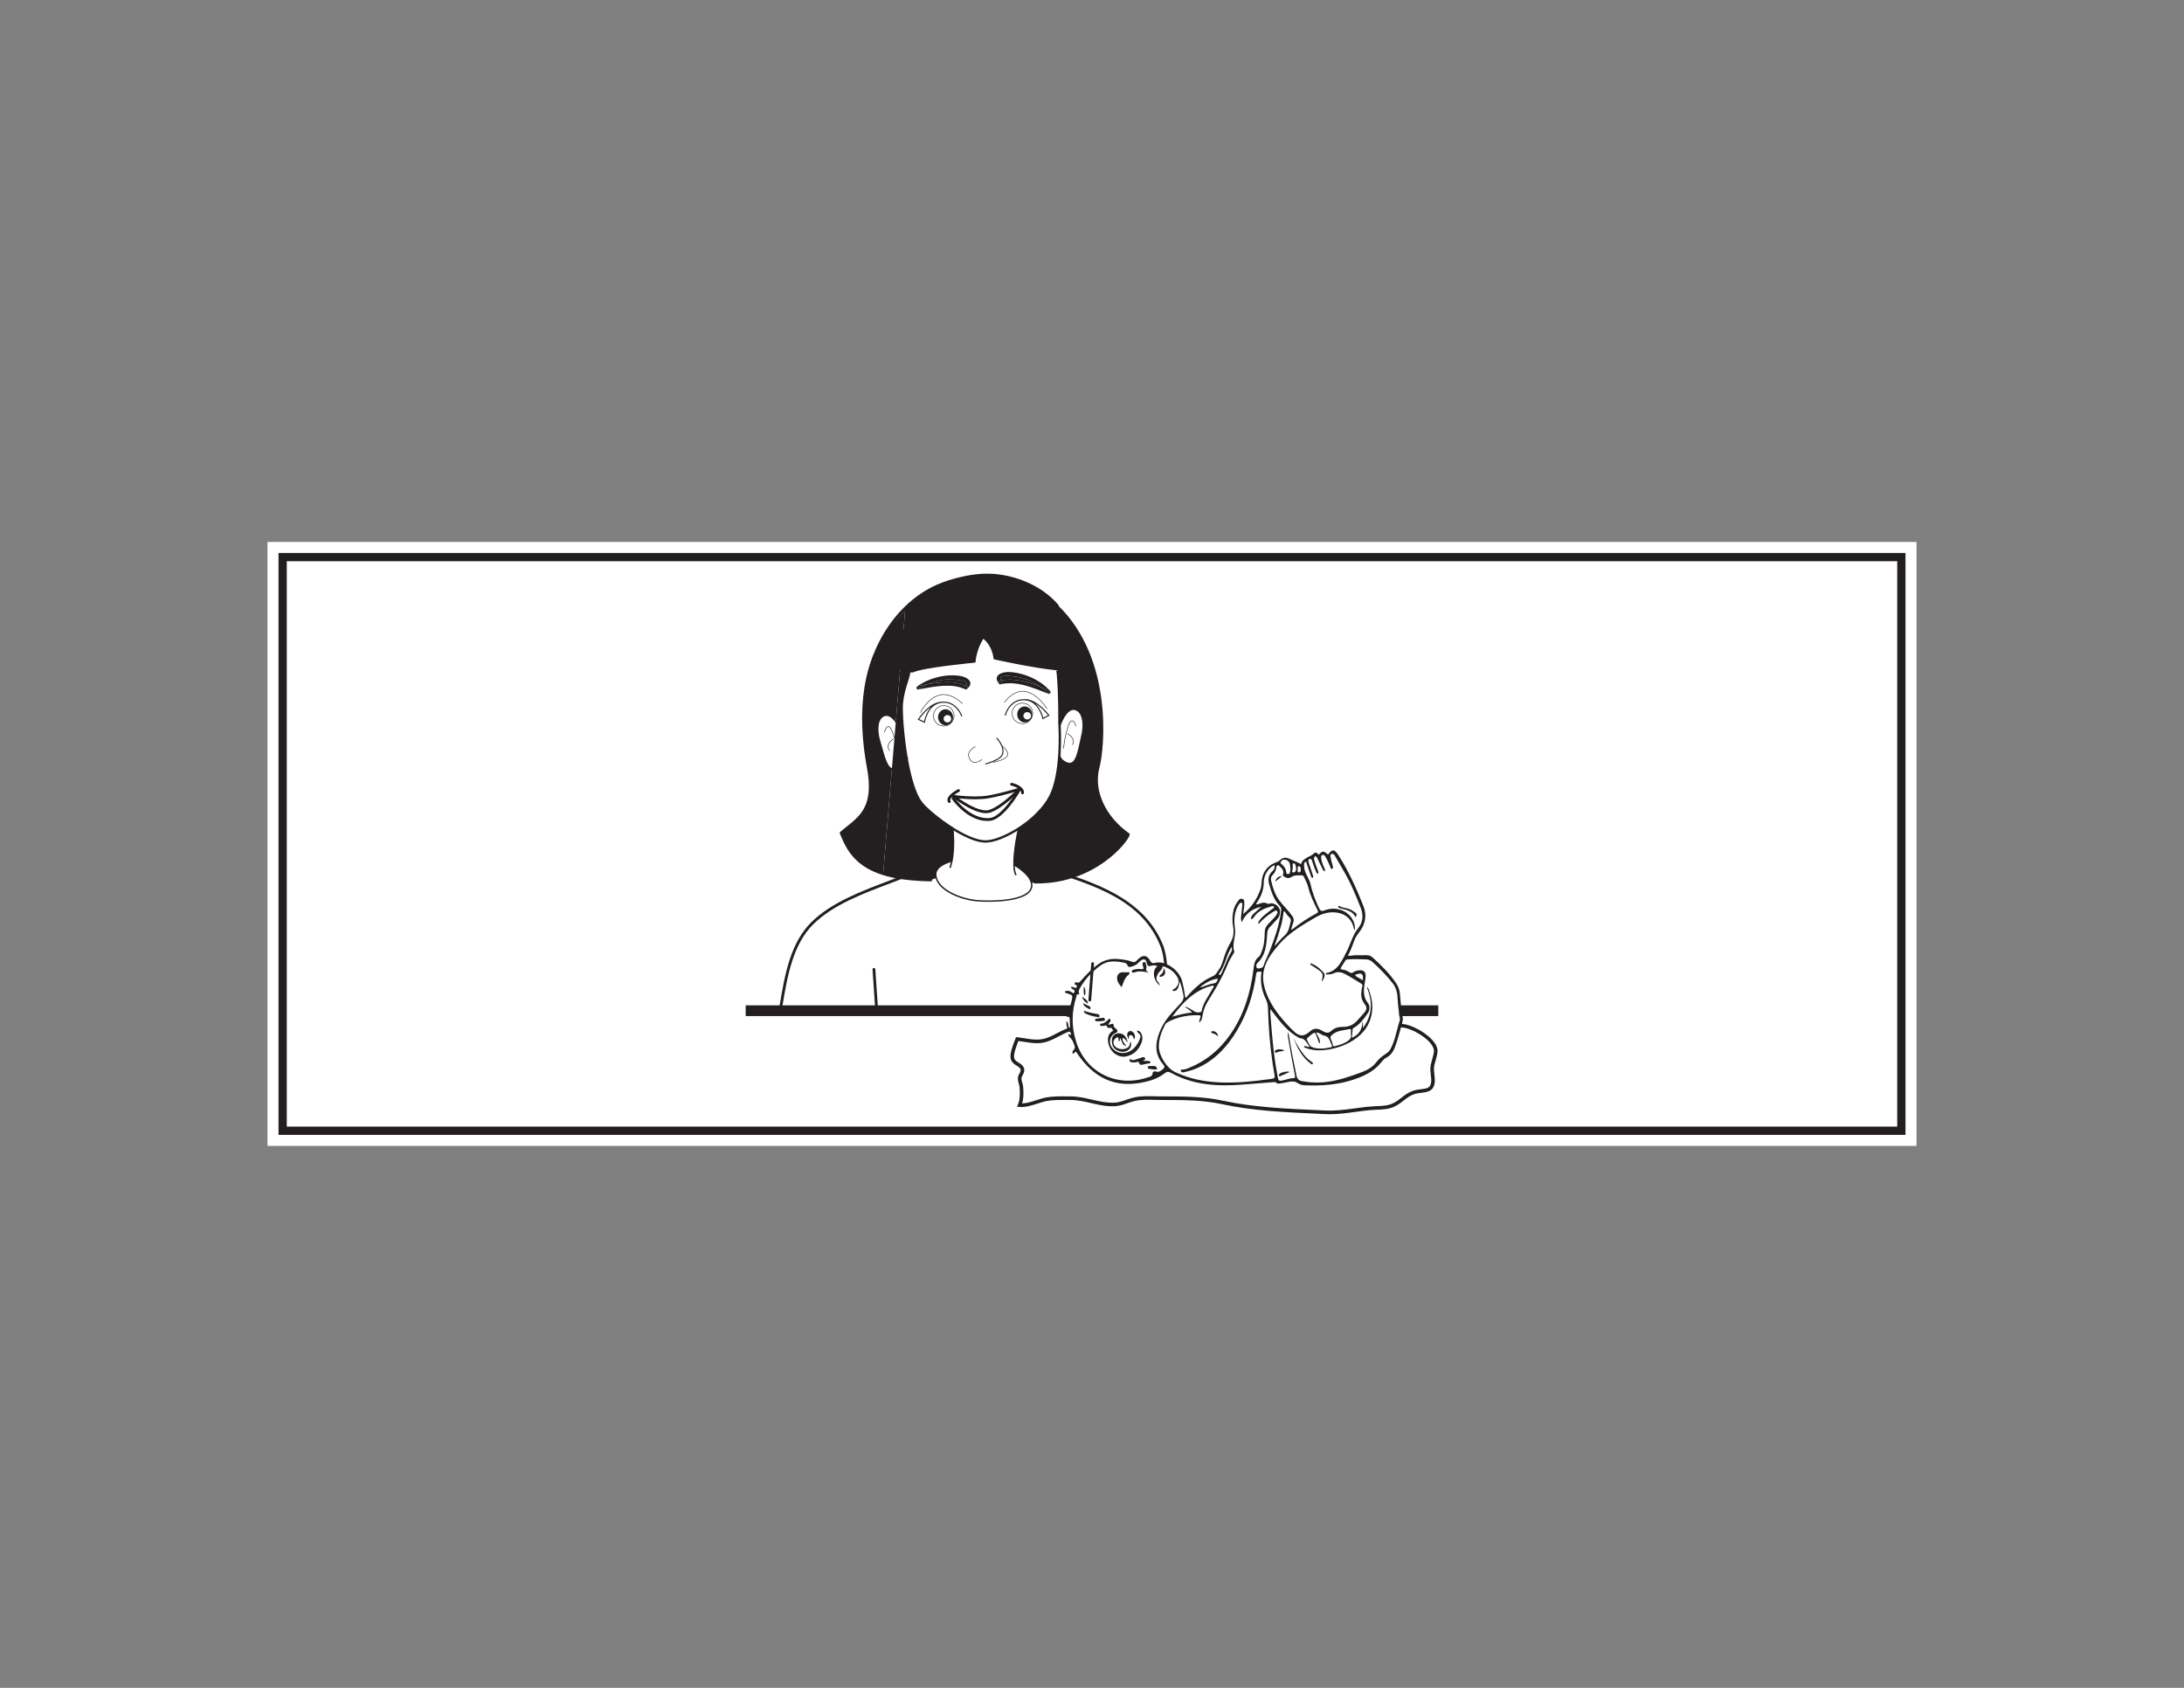 <?xml version="1.0" encoding="UTF-8"?>
<svg xmlns="http://www.w3.org/2000/svg" xmlns:xlink="http://www.w3.org/1999/xlink" width="792pt" height="612pt" viewBox="0 0 792 612" version="1.1">
<rect x="0" y="0" width="792" height="612" fill="#808080" stroke="none"/>
<g id="surface1">
<path style=" stroke:none;fill-rule:nonzero;fill:rgb(100%,100%,100%);fill-opacity:1;" d="M 695 415.5 L 97 415.5 L 97 196.5 L 695 196.5 Z M 695 415.5 "/>
<path style=" stroke:none;fill-rule:nonzero;fill:rgb(100%,100%,100%);fill-opacity:1;" d="M 102.5 202 L 689.5 202 L 689.5 410 L 102.5 410 Z M 102.5 202 "/>
<path style=" stroke:none;fill-rule:nonzero;fill:rgb(13.73%,12.16%,12.549%);fill-opacity:1;" d="M 691 200.5 L 101 200.5 L 101 411.5 L 691 411.5 Z M 688 408.5 L 104 408.5 L 104 203.5 L 688 203.5 Z M 688 408.5 "/>
<path style=" stroke:none;fill-rule:nonzero;fill:rgb(13.73%,12.16%,12.549%);fill-opacity:1;" d="M 282.781 367.762 C 282.75 367.762 282.719 367.758 282.691 367.754 C 282.414 367.707 282.23 367.441 282.281 367.164 C 282.457 366.164 282.629 365.137 282.809 364.094 C 284.57 353.699 286.566 341.918 294.262 334.352 C 301.555 327.195 312.406 323.109 322.898 319.164 C 327.426 317.461 331.699 315.852 335.609 314.035 C 335.863 313.918 336.164 314.027 336.285 314.281 C 336.402 314.535 336.293 314.836 336.039 314.957 C 332.094 316.789 327.801 318.402 323.258 320.113 C 312.863 324.023 302.113 328.07 294.973 335.078 C 287.512 342.41 285.543 354.02 283.809 364.262 C 283.629 365.312 283.457 366.34 283.277 367.344 C 283.234 367.59 283.02 367.762 282.781 367.762 "/>
<path style=" stroke:none;fill-rule:nonzero;fill:rgb(13.73%,12.16%,12.549%);fill-opacity:1;" d="M 421.043 343.68 C 421.762 345.832 422.051 348.031 422.23 350.203 C 422.59 350.309 422.941 350.445 423.277 350.605 C 423.098 348.215 422.812 345.777 422 343.34 C 415.305 325.484 396.188 319.648 379.324 314.5 C 377.512 313.945 375.711 313.395 373.941 312.836 C 373.676 312.754 373.391 312.902 373.305 313.168 C 373.223 313.434 373.371 313.719 373.637 313.805 C 375.41 314.363 377.211 314.914 379.027 315.469 C 396.484 320.797 414.527 326.309 421.043 343.68 "/>
<path style=" stroke:none;fill-rule:nonzero;fill:rgb(13.73%,12.16%,12.549%);fill-opacity:1;" d="M 395.195 363.098 L 395.152 363.098 C 394.875 363.074 394.668 362.832 394.688 362.555 L 394.73 362.051 C 395.059 357.828 395.395 353.594 395.734 349.363 C 395.758 349.086 396.008 348.891 396.281 348.898 C 396.559 348.922 396.77 349.168 396.746 349.445 C 396.406 353.676 396.07 357.906 395.738 362.129 L 395.699 362.633 C 395.68 362.898 395.457 363.098 395.195 363.098 "/>
<path style=" stroke:none;fill-rule:nonzero;fill:rgb(13.73%,12.16%,12.549%);fill-opacity:1;" d="M 317.809 365.148 C 317.543 365.148 317.32 364.941 317.301 364.676 C 317 360.293 316.699 355.898 316.41 351.512 C 316.391 351.23 316.602 350.988 316.883 350.969 C 317.156 350.949 317.402 351.164 317.422 351.445 C 317.715 355.832 318.008 360.223 318.312 364.605 C 318.332 364.887 318.121 365.125 317.844 365.148 C 317.832 365.148 317.816 365.148 317.809 365.148 "/>
<path style=" stroke:none;fill-rule:nonzero;fill:rgb(100%,100%,100%);fill-opacity:1;" d="M 392.992 317.066 C 403.977 313.586 408.613 304.91 409.191 302.594 C 400.73 296.66 395.887 286.973 398.199 278.297 C 400.309 270.375 402.766 238.391 383.07 219.633 "/>
<path style=" stroke:none;fill-rule:nonzero;fill:rgb(13.73%,12.16%,12.549%);fill-opacity:1;" d="M 380.648 250.355 C 380.434 250.719 380.223 251.086 380.008 251.453 C 379.184 250.57 378.277 249.75 377.27 249.051 C 378.426 249.473 379.551 249.93 380.648 250.355 "/>
<path style=" stroke:none;fill-rule:nonzero;fill:rgb(13.73%,12.16%,12.549%);fill-opacity:1;" d="M 371.801 261.93 C 370.281 262.051 369.004 260.836 368.883 259.227 C 368.758 257.645 369.918 256.246 371.406 256.156 C 372.895 256.062 374.203 257.281 374.324 258.859 C 374.414 260.469 373.293 261.84 371.801 261.93 "/>
<path style=" stroke:none;fill-rule:nonzero;fill:rgb(13.73%,12.16%,12.549%);fill-opacity:1;" d="M 377.211 249.016 C 372.652 247.254 367.723 245.707 363.012 246.77 C 361.219 243.852 369.609 245.523 370.703 245.855 C 372.926 246.496 375.207 247.559 377.211 249.016 "/>
<path style=" stroke:none;fill-rule:nonzero;fill:rgb(13.73%,12.16%,12.549%);fill-opacity:1;" d="M 363.227 247.102 C 363.742 247.742 362.742 248.5 362.223 247.863 C 362.07 247.527 362.191 246.949 362.676 246.832 C 362.801 246.797 362.891 246.77 363.012 246.77 C 363.043 246.859 363.137 246.984 363.227 247.102 "/>
<path style=" stroke:none;fill-rule:nonzero;fill:rgb(13.73%,12.16%,12.549%);fill-opacity:1;" d="M 377.211 249.016 C 375.207 247.559 372.926 246.496 370.703 245.855 C 369.609 245.523 361.219 243.852 363.012 246.77 C 362.891 246.77 362.801 246.801 362.676 246.828 C 362.191 246.949 362.074 247.527 362.223 247.863 C 359.852 244.824 363.41 243.605 365.75 243.668 C 371.008 243.82 376.879 246.281 380.648 250.355 C 379.555 249.93 378.426 249.473 377.273 249.051 C 377.242 249.016 377.242 249.016 377.211 249.016 "/>
<path style=" stroke:none;fill-rule:nonzero;fill:rgb(13.73%,12.16%,12.549%);fill-opacity:1;" d="M 363.012 246.77 C 367.727 245.707 372.652 247.254 377.211 249.02 C 377.242 249.02 377.242 249.02 377.266 249.051 C 378.273 249.746 379.184 250.566 380.008 251.453 C 380.223 251.086 380.43 250.723 380.648 250.355 C 380.707 250.355 380.738 250.418 380.766 250.449 C 381.281 250.965 380.766 251.785 380.133 251.543 C 374.812 249.445 368.578 246.711 362.77 248.137 C 362.496 248.199 362.312 248.074 362.223 247.863 C 362.742 248.5 363.742 247.742 363.227 247.102 C 363.137 246.98 363.043 246.859 363.012 246.77 "/>
<path style=" stroke:none;fill-rule:nonzero;fill:rgb(13.73%,12.16%,12.549%);fill-opacity:1;" d="M 350.582 248.742 C 351.094 248.988 350.914 249.715 350.488 249.93 C 350.426 249.961 350.336 249.992 350.215 249.992 C 350.152 250.02 350.121 249.992 350.062 249.961 C 350.031 249.961 350.031 249.93 350 249.93 C 349.699 249.688 349.609 249.141 350 248.805 C 350.094 248.742 350.152 248.652 350.215 248.59 C 350.336 248.621 350.457 248.684 350.582 248.742 "/>
<path style=" stroke:none;fill-rule:nonzero;fill:rgb(13.73%,12.16%,12.549%);fill-opacity:1;" d="M 341.914 246.496 C 343.039 246.285 352.676 246.164 350.215 248.594 C 346.082 246.77 341.152 247.285 336.5 248.105 C 338.266 247.348 340.121 246.832 341.914 246.496 "/>
<path style=" stroke:none;fill-rule:nonzero;fill:rgb(13.73%,12.16%,12.549%);fill-opacity:1;" d="M 350.215 249.992 C 350.336 249.992 350.426 249.961 350.488 249.93 C 350.395 249.992 350.305 250.023 350.215 249.992 "/>
<path style=" stroke:none;fill-rule:nonzero;fill:rgb(13.73%,12.16%,12.549%);fill-opacity:1;" d="M 369.488 215.668 C 380.766 221.082 388.184 240.477 385.086 242.848 C 384.566 242.82 384.051 242.758 383.473 242.695 C 374.5 241.844 360.668 238.715 360.668 238.715 C 360.668 238.715 360.398 233.969 356.504 231.051 C 353.621 235.34 353.406 239.898 353.406 239.898 C 353.406 239.898 334.68 241.664 331.059 243.422 C 330.605 243.453 330.184 243.484 329.781 243.422 C 328.262 243.395 327.168 242.941 326.469 242.211 L 320.754 236.992 C 323.551 231.246 335.441 219.801 340.395 217.492 C 350.395 212.781 356.504 218.648 356.504 218.648 C 357.938 217.035 362.102 212.113 369.488 215.668 "/>
<path style=" stroke:none;fill-rule:nonzero;fill:rgb(13.73%,12.16%,12.549%);fill-opacity:1;" d="M 340.172 260.246 C 340.082 258.664 341.199 257.297 342.695 257.176 C 344.188 257.082 345.492 258.301 345.609 259.879 C 345.703 261.492 344.582 262.859 343.09 262.98 C 341.602 263.074 340.293 261.859 340.172 260.246 "/>
<path style=" stroke:none;fill-rule:nonzero;fill:rgb(13.73%,12.16%,12.549%);fill-opacity:1;" d="M 350 249.93 C 345.043 247.562 338.691 248.957 333.25 249.961 L 333.25 249.93 C 334.254 249.199 335.348 248.594 336.5 248.105 C 341.152 247.285 346.082 246.77 350.215 248.594 C 350.152 248.652 350.094 248.742 350 248.805 C 349.605 249.141 349.699 249.688 350 249.93 "/>
<path style=" stroke:none;fill-rule:nonzero;fill:rgb(13.73%,12.16%,12.549%);fill-opacity:1;" d="M 336.508 248.105 C 335.348 248.594 334.254 249.199 333.25 249.93 C 333.129 249.535 333.035 249.141 332.914 248.742 C 334.07 248.531 335.289 248.32 336.508 248.105 "/>
<path style=" stroke:none;fill-rule:nonzero;fill:rgb(13.73%,12.16%,12.549%);fill-opacity:1;" d="M 350.215 248.594 C 352.676 246.16 343.039 246.281 341.914 246.496 C 340.121 246.828 338.266 247.344 336.508 248.105 C 335.289 248.32 334.07 248.531 332.918 248.742 C 333.035 249.141 333.129 249.535 333.25 249.93 L 333.25 249.961 C 333.16 249.992 333.035 249.992 332.949 250.023 C 332.371 250.145 332.125 249.23 332.645 248.867 C 337.172 245.645 343.34 244.246 348.387 245.125 C 350.73 245.523 353.621 247.379 350.609 249.867 C 350.582 249.902 350.52 249.93 350.488 249.93 C 350.91 249.719 351.094 248.988 350.582 248.742 C 350.457 248.684 350.336 248.621 350.215 248.594 "/>
<path style=" stroke:none;fill-rule:nonzero;fill:rgb(13.73%,12.16%,12.549%);fill-opacity:1;" d="M 387.062 276.715 C 390.285 277.809 390.984 272.973 392.504 265.984 C 393.203 262.668 392.898 257.805 389.703 257.195 C 386.512 256.559 384.324 263.098 384.324 263.098 L 384.234 263.098 C 384.203 262.367 384.172 261.969 384.172 261.969 C 384.172 261.969 384.324 252.211 383.625 244.336 C 383.566 243.973 383.504 243.578 383.441 243.211 L 383.473 242.695 C 384.051 242.754 384.566 242.82 385.086 242.848 C 388.184 240.477 380.766 221.078 369.488 215.668 C 362.102 212.113 357.938 217.035 356.504 218.648 C 356.504 218.648 350.398 212.781 340.395 217.492 C 335.441 219.801 330.152 226.035 327.348 231.781 L 328.207 221.594 C 323.031 226.25 319.539 231.719 317.199 237.527 C 321.512 226.613 329.574 216.883 340.301 212.324 C 344.805 210.41 351.188 208.797 356.176 208.555 C 365.871 208.039 377.18 212.203 383.441 219.68 L 383.293 219.836 C 402.746 238.621 400.316 270.391 398.188 278.297 C 395.875 286.961 400.742 296.656 409.191 302.586 C 408.617 304.898 396.82 320.223 375.145 319.82 L 374.047 320.156 C 373.289 316.754 368.121 313.836 368.121 313.836 L 367.723 313.836 C 367.516 308.668 369.305 300.703 369.305 300.703 L 369.215 300.547 C 373.988 297.508 378.609 293.254 380.949 288.57 C 383.02 284.406 383.867 278.449 384.203 273.215 L 384.234 273.215 C 384.234 273.215 383.867 275.59 387.062 276.715 "/>
<path style=" stroke:none;fill-rule:nonzero;fill:rgb(100%,100%,100%);fill-opacity:1;" d="M 324.859 261.637 L 324.371 267.531 L 323.43 278.812 C 321.422 278.176 320.449 273.949 318.867 268.355 C 317.957 265.102 317.777 260.207 320.906 259.387 C 322.395 258.992 323.793 260.207 324.859 261.637 "/>
<path style=" stroke:none;fill-rule:nonzero;fill:rgb(100%,100%,100%);fill-opacity:1;" d="M 320.27 316.785 L 320.086 318.793 C 313.52 316.48 309.297 312.285 305.766 303.801 C 308.258 309.547 311.969 314.199 320.27 316.785 "/>
<path style=" stroke:none;fill-rule:nonzero;fill:rgb(13.73%,12.16%,12.549%);fill-opacity:1;" d="M 345.562 300.703 L 345.684 300.547 L 345.684 300.52 C 340.516 297.297 335.715 293.191 334.039 291.035 C 331.668 287.965 329.938 281.676 328.809 275.172 C 328.809 275.168 328.812 275.168 328.812 275.164 L 328.812 275.133 C 327.32 266.68 326.805 257.836 327.047 255.008 C 327.535 249.93 329.176 246.891 329.754 243.73 L 329.781 243.422 C 328.262 243.395 327.168 242.941 326.469 242.207 L 324.859 261.637 L 324.371 267.531 L 323.43 278.812 C 323.887 278.996 324.371 278.965 324.949 278.719 C 325.816 278.355 326.516 277.879 327.074 277.383 C 326.516 277.879 325.816 278.359 324.949 278.723 C 324.371 278.965 323.887 278.996 323.43 278.812 L 320.27 316.785 C 324.613 318.152 330.207 318.941 337.535 319.062 L 339.539 318.367 C 339.422 317.969 339.359 317.574 339.332 317.148 C 339.18 313.68 344.953 312.316 344.953 312.316 L 345.168 312.379 C 346.266 306.996 345.562 300.703 345.562 300.703 "/>
<path style=" stroke:none;fill-rule:nonzero;fill:rgb(13.73%,12.16%,12.549%);fill-opacity:1;" d="M 327.348 231.781 L 328.207 221.594 C 323.035 226.25 319.539 231.719 317.195 237.527 C 316.863 238.348 316.562 239.168 316.258 240.047 C 316.012 240.809 315.738 241.629 315.527 242.422 C 315.469 242.512 315.434 242.602 315.434 242.695 C 312.672 252.543 312.789 262.941 313.852 271.637 C 313.977 272.516 314.062 273.371 314.219 274.25 C 314.43 275.652 314.645 277.02 314.891 278.297 C 317.777 293.922 311.332 296.656 305.035 302.008 C 305.281 302.613 305.523 303.223 305.766 303.797 C 308.258 309.547 311.969 314.199 320.27 316.785 L 323.43 278.812 C 321.422 278.172 320.453 273.945 318.867 268.355 C 317.957 265.102 317.777 260.207 320.906 259.383 C 322.398 258.992 323.793 260.207 324.859 261.633 L 326.469 242.207 C 324.523 240.203 325.25 236.129 327.348 231.781 "/>
<path style=" stroke:none;fill-rule:nonzero;fill:rgb(13.73%,12.16%,12.549%);fill-opacity:1;" d="M 337.535 319.574 L 337.527 319.574 C 330.348 319.449 324.656 318.699 320.117 317.266 C 310.883 314.391 307.445 308.949 305.301 304 C 305.074 303.461 304.844 302.895 304.617 302.332 L 304.566 302.199 C 304.484 301.996 304.539 301.766 304.707 301.625 C 305.457 300.984 306.211 300.387 306.949 299.797 C 312.277 295.539 316.879 291.863 314.391 278.387 L 314.359 278.223 C 314.129 276.957 313.891 275.645 313.715 274.32 C 313.617 273.75 313.543 273.176 313.465 272.594 C 313.43 272.301 313.391 272.004 313.348 271.707 C 312.016 260.836 312.547 251.051 314.93 242.609 C 314.945 242.48 314.98 242.355 315.047 242.23 C 315.141 241.836 315.262 241.422 315.375 241.059 C 315.504 240.645 315.625 240.27 315.785 239.867 C 316.086 238.914 316.402 238.07 316.734 237.32 C 321.426 225.461 329.945 216.176 340.102 211.855 C 344.91 209.812 351.359 208.281 356.148 208.047 C 366.582 207.488 377.703 212.035 383.832 219.355 C 384.012 219.57 383.984 219.891 383.77 220.066 C 383.555 220.246 383.234 220.219 383.055 220.004 C 377.211 213.031 366.172 208.535 356.199 209.059 C 351.52 209.289 345.211 210.785 340.5 212.789 C 330.59 217 322.27 226.086 317.668 237.715 C 317.344 238.449 317.043 239.258 316.742 240.207 C 316.578 240.617 316.465 240.973 316.344 241.355 C 316.234 241.719 316.105 242.148 316.02 242.531 C 316.008 242.59 315.984 242.648 315.953 242.699 C 315.953 242.746 315.934 242.789 315.922 242.832 C 313.562 251.156 313.039 260.824 314.355 271.574 C 314.398 271.867 314.438 272.168 314.473 272.465 C 314.547 273.031 314.617 273.59 314.719 274.164 C 314.895 275.488 315.129 276.789 315.359 278.043 L 315.387 278.207 C 317.988 292.277 313.164 296.129 307.582 300.59 C 306.941 301.098 306.293 301.617 305.645 302.16 C 305.84 302.652 306.039 303.137 306.234 303.602 C 308.285 308.332 311.578 313.547 320.418 316.301 C 324.863 317.699 330.465 318.438 337.547 318.555 C 337.824 318.559 338.047 318.793 338.043 319.074 C 338.039 319.348 337.812 319.574 337.535 319.574 "/>
<path style=" stroke:none;fill-rule:nonzero;fill:rgb(13.73%,12.16%,12.549%);fill-opacity:1;" d="M 375.961 320.34 C 375.688 320.34 375.414 320.336 375.137 320.332 C 374.855 320.324 374.633 320.094 374.637 319.816 C 374.645 319.535 374.887 319.32 375.156 319.316 C 396.293 319.719 407.258 305.406 408.574 302.77 C 399.809 296.453 395.441 286.613 397.695 278.164 C 399.551 271.281 402.75 239.332 382.941 220.199 L 382.719 219.977 C 382.52 219.777 382.52 219.457 382.719 219.262 C 382.918 219.062 383.238 219.062 383.438 219.262 L 383.645 219.469 C 403.809 238.945 400.562 271.43 398.68 278.43 C 396.504 286.57 400.848 296.113 409.484 302.172 C 409.652 302.289 409.734 302.504 409.684 302.707 C 409.02 305.367 397.18 320.34 375.961 320.34 "/>
<path style=" stroke:none;fill-rule:nonzero;fill:rgb(13.73%,12.16%,12.549%);fill-opacity:1;" d="M 328.395 275.207 C 326.875 266.594 326.387 257.773 326.629 254.973 C 326.934 251.781 327.688 249.391 328.352 247.281 C 328.746 246.023 329.121 244.832 329.336 243.652 L 330.168 243.805 C 329.945 245.035 329.562 246.25 329.156 247.539 C 328.504 249.605 327.77 251.949 327.469 255.047 C 327.234 257.801 327.723 266.516 329.23 275.059 Z M 328.395 275.207 "/>
<path style=" stroke:none;fill-rule:nonzero;fill:rgb(13.73%,12.16%,12.549%);fill-opacity:1;" d="M 357.359 305.535 C 353.664 305.535 348.848 303.016 345.461 300.906 L 345.262 300.754 C 340.098 297.504 335.352 293.41 333.707 291.293 C 331.008 287.797 329.328 280.629 328.395 275.238 L 329.23 275.094 C 330.527 282.586 332.352 288.156 334.375 290.777 C 335.992 292.863 340.75 296.945 345.906 300.16 L 346.105 300.312 C 350.68 303.137 354.672 304.688 357.359 304.688 C 360.184 304.688 364.641 302.965 368.988 300.191 C 374.285 296.82 378.504 292.516 380.57 288.383 C 382.273 284.957 383.355 279.844 383.781 273.191 C 384.035 268.586 383.887 264.613 383.812 263.117 C 383.781 262.398 383.754 262.008 383.754 262.004 C 383.754 261.867 383.895 252.137 383.203 244.375 L 383.168 244.156 C 383.125 243.867 383.078 243.57 383.027 243.285 L 383.859 243.137 C 383.914 243.426 383.957 243.734 384.004 244.031 L 384.039 244.273 C 384.734 252.062 384.598 261.77 384.594 261.977 C 384.598 261.977 384.629 262.371 384.656 263.078 C 384.73 264.582 384.883 268.59 384.629 273.242 C 384.191 280.012 383.082 285.23 381.328 288.758 C 379.195 293.027 374.863 297.453 369.445 300.902 C 364.898 303.801 360.379 305.535 357.359 305.535 "/>
<path style=" stroke:none;fill-rule:nonzero;fill:rgb(13.73%,12.16%,12.549%);fill-opacity:1;" d="M 368.363 317.414 C 368.266 317.414 368.172 317.363 368.125 317.266 C 367.723 316.461 367.492 315.277 367.457 313.84 C 367.246 308.699 369.027 300.723 369.047 300.641 C 369.078 300.496 369.223 300.406 369.363 300.441 C 369.508 300.473 369.598 300.617 369.566 300.758 C 369.547 300.84 367.785 308.75 367.992 313.824 C 368.023 315.188 368.234 316.293 368.602 317.027 C 368.668 317.16 368.613 317.32 368.48 317.387 C 368.445 317.406 368.402 317.414 368.363 317.414 "/>
<path style=" stroke:none;fill-rule:nonzero;fill:rgb(13.73%,12.16%,12.549%);fill-opacity:1;" d="M 344.59 314.738 C 344.562 314.738 344.535 314.734 344.512 314.727 C 344.367 314.68 344.289 314.527 344.336 314.391 C 344.547 313.719 344.727 313.023 344.91 312.309 C 345.977 307.043 345.305 300.793 345.297 300.73 C 345.281 300.582 345.387 300.453 345.531 300.438 C 345.68 300.418 345.812 300.523 345.828 300.668 C 345.836 300.734 346.52 307.07 345.43 312.426 C 345.246 313.164 345.062 313.871 344.844 314.555 C 344.809 314.664 344.703 314.738 344.59 314.738 "/>
<path style=" stroke:none;fill-rule:nonzero;fill:rgb(13.73%,12.16%,12.549%);fill-opacity:1;" d="M 329.199 275.305 L 328.844 275.148 L 328.387 275.164 L 328.387 275.043 L 328.426 274.961 C 328.531 274.719 328.59 274.555 328.594 274.543 L 329.395 274.805 C 329.395 274.805 329.332 275.004 329.199 275.305 "/>
<path style=" stroke:none;fill-rule:nonzero;fill:rgb(13.73%,12.16%,12.549%);fill-opacity:1;" d="M 324.035 279.195 C 323.793 279.195 323.559 279.152 323.332 279.062 C 321.406 278.445 320.426 274.934 319.07 270.07 L 318.613 268.426 C 317.969 266.141 317.633 262.754 318.793 260.734 C 319.27 259.898 319.961 259.359 320.84 259.129 C 322.195 258.766 323.656 259.578 325.074 261.473 C 326.262 263.031 327.047 264.797 327.078 264.871 C 327.141 265.004 327.078 265.164 326.941 265.223 C 326.809 265.281 326.648 265.223 326.59 265.086 C 326.582 265.07 325.797 263.305 324.648 261.797 C 323.758 260.605 322.398 259.262 320.977 259.645 C 320.238 259.836 319.66 260.293 319.254 261 C 318.18 262.879 318.512 266.094 319.125 268.281 L 319.586 269.926 C 320.848 274.453 321.844 278.027 323.508 278.559 C 323.918 278.719 324.336 278.691 324.844 278.473 C 327.023 277.555 328.113 275.93 328.57 275.043 C 328.637 274.91 328.797 274.859 328.93 274.926 C 329.062 274.992 329.113 275.156 329.047 275.285 C 328.555 276.238 327.383 277.984 325.055 278.965 C 324.691 279.117 324.359 279.195 324.035 279.195 "/>
<path style=" stroke:none;fill-rule:nonzero;fill:rgb(13.73%,12.16%,12.549%);fill-opacity:1;" d="M 325.77 273.379 C 325.719 273.379 325.676 273.34 325.672 273.289 C 325.668 273.266 325.355 270.855 324.277 267.562 C 324.094 266.984 323.84 266.219 323.52 265.41 C 322.895 263.828 322.406 263.512 322.09 263.539 C 321.465 263.582 320.984 264.961 320.852 265.488 C 320.836 265.543 320.781 265.574 320.727 265.562 C 320.676 265.547 320.645 265.492 320.656 265.438 C 320.676 265.355 321.176 263.398 322.078 263.34 C 322.633 263.293 323.164 263.957 323.707 265.34 C 324.027 266.152 324.285 266.922 324.469 267.504 C 325.551 270.812 325.867 273.242 325.867 273.262 C 325.875 273.32 325.836 273.371 325.781 273.375 C 325.777 273.379 325.773 273.379 325.77 273.379 "/>
<path style=" stroke:none;fill-rule:nonzero;fill:rgb(13.73%,12.16%,12.549%);fill-opacity:1;" d="M 322.551 272.195 C 322.52 272.195 322.492 272.184 322.469 272.156 C 322.043 271.598 321.883 271 321.992 270.379 C 322.246 268.922 323.883 267.859 323.953 267.812 C 324 267.781 324.062 267.797 324.094 267.844 C 324.121 267.891 324.109 267.953 324.062 267.984 C 324.047 267.992 322.43 269.043 322.188 270.414 C 322.09 270.977 322.238 271.523 322.629 272.035 C 322.664 272.078 322.656 272.141 322.609 272.172 C 322.594 272.188 322.57 272.195 322.551 272.195 "/>
<path style=" stroke:none;fill-rule:nonzero;fill:rgb(13.73%,12.16%,12.549%);fill-opacity:1;" d="M 387.914 277.137 C 387.617 277.137 387.305 277.078 386.977 276.969 C 383.609 275.785 383.965 273.203 383.969 273.18 L 384.496 273.258 C 384.484 273.348 384.219 275.434 387.152 276.465 C 387.758 276.668 388.266 276.648 388.703 276.395 C 390.191 275.551 390.93 272.086 391.863 267.699 C 391.984 267.129 392.109 266.535 392.242 265.926 C 392.73 263.613 392.703 260.5 391.547 258.762 C 391.07 258.047 390.434 257.609 389.652 257.461 C 386.738 256.871 384.598 263.117 384.578 263.18 L 384.07 263.012 C 384.164 262.734 386.391 256.262 389.758 256.934 C 390.68 257.109 391.434 257.625 391.992 258.465 C 393.32 260.461 393.238 263.793 392.766 266.039 C 392.633 266.648 392.508 267.238 392.387 267.812 C 391.387 272.508 390.664 275.898 388.969 276.859 C 388.645 277.043 388.297 277.137 387.914 277.137 "/>
<path style=" stroke:none;fill-rule:nonzero;fill:rgb(13.73%,12.16%,12.549%);fill-opacity:1;" d="M 385.793 271.43 L 385.594 271.418 C 385.594 271.383 385.82 267.828 387.242 263.367 C 387.695 261.961 388.191 261.273 388.75 261.273 C 389.66 261.273 390.293 263.195 390.32 263.277 L 390.129 263.336 C 389.961 262.82 389.383 261.477 388.75 261.477 C 388.438 261.477 387.953 261.816 387.43 263.426 C 386.02 267.867 385.797 271.395 385.793 271.43 "/>
<path style=" stroke:none;fill-rule:nonzero;fill:rgb(13.73%,12.16%,12.549%);fill-opacity:1;" d="M 388.906 270.113 L 388.742 270.004 C 389.094 269.473 389.207 268.922 389.074 268.367 C 388.75 267.012 387.059 266.047 387.043 266.039 L 387.141 265.863 C 387.211 265.906 388.922 266.879 389.27 268.32 C 389.414 268.93 389.293 269.535 388.906 270.113 "/>
<path style=" stroke:none;fill-rule:nonzero;fill:rgb(13.73%,12.16%,12.549%);fill-opacity:1;" d="M 342.234 255.922 C 342.16 255.922 342.082 255.922 342.008 255.926 C 340.004 256.074 338.488 257.809 338.633 259.805 C 338.746 261.688 340.32 263.16 342.215 263.16 C 342.305 263.16 342.395 263.156 342.484 263.152 C 343.445 263.094 344.332 262.668 344.973 261.945 C 345.625 261.211 345.949 260.273 345.891 259.301 C 345.75 257.406 344.145 255.922 342.234 255.922 M 342.215 263.352 C 340.219 263.352 338.559 261.797 338.441 259.816 C 338.289 257.719 339.883 255.887 341.996 255.734 C 342.074 255.73 342.156 255.73 342.234 255.73 C 344.242 255.73 345.934 257.293 346.082 259.289 C 346.145 260.312 345.801 261.301 345.117 262.07 C 344.438 262.832 343.508 263.285 342.496 263.344 C 342.402 263.352 342.309 263.352 342.215 263.352 "/>
<path style=" stroke:none;fill-rule:nonzero;fill:rgb(13.73%,12.16%,12.549%);fill-opacity:1;" d="M 370.746 255.035 C 370.676 255.035 370.602 255.035 370.527 255.043 C 368.496 255.195 367 256.898 367.121 258.926 C 367.27 260.895 369.008 262.422 371.004 262.27 C 371.965 262.211 372.848 261.785 373.488 261.059 C 374.141 260.328 374.465 259.391 374.406 258.418 C 374.27 256.523 372.664 255.035 370.746 255.035 M 370.73 262.469 C 368.75 262.469 367.078 260.918 366.93 258.938 C 366.801 256.805 368.375 255.008 370.516 254.852 C 370.594 254.844 370.672 254.844 370.746 254.844 C 372.762 254.844 374.453 256.406 374.598 258.406 C 374.66 259.43 374.32 260.414 373.633 261.188 C 372.961 261.949 372.027 262.402 371.016 262.461 C 370.922 262.469 370.824 262.469 370.73 262.469 "/>
<path style=" stroke:none;fill-rule:nonzero;fill:rgb(13.73%,12.16%,12.549%);fill-opacity:1;" d="M 333.797 258.449 C 333.785 258.449 333.77 258.445 333.758 258.441 C 333.711 258.418 333.688 258.359 333.711 258.312 C 333.734 258.266 336.027 253.422 340.336 252.027 C 344.75 250.625 349.023 254.957 349.066 255 C 349.105 255.039 349.102 255.098 349.066 255.137 C 349.027 255.172 348.965 255.172 348.93 255.133 C 348.887 255.09 344.691 250.848 340.395 252.211 C 336.168 253.582 333.906 258.344 333.887 258.395 C 333.867 258.43 333.836 258.449 333.797 258.449 "/>
<path style=" stroke:none;fill-rule:nonzero;fill:rgb(13.73%,12.16%,12.549%);fill-opacity:1;" d="M 375.273 254.996 C 377.273 256.699 378.121 259.422 378.34 260.254 L 380.051 259.324 C 379.535 258.676 377.617 256.387 375.273 254.996 M 378.082 260.832 L 378.027 260.578 C 378.016 260.52 376.691 254.508 372.082 253.98 C 370.215 253.75 368.578 254.223 367.227 255.379 C 365.5 256.852 364.793 258.988 364.785 259.266 L 364.402 259.266 C 364.402 258.98 365.09 256.754 366.887 255.16 C 368.234 253.973 369.84 253.434 371.672 253.559 L 371.672 253.508 C 371.719 253.508 371.766 253.508 371.812 253.508 C 376.129 253.508 380.316 259.031 380.496 259.27 L 380.629 259.445 Z M 378.082 260.832 "/>
<path style=" stroke:none;fill-rule:nonzero;fill:rgb(13.73%,12.16%,12.549%);fill-opacity:1;" d="M 364.59 259.488 L 364.59 259.312 L 364.469 259.414 L 364.332 259.273 L 364.527 259.07 L 364.59 259.164 L 364.59 259.105 L 364.613 259.199 L 364.648 259.199 L 364.723 259.125 L 364.805 259.199 L 364.848 259.199 L 364.809 259.266 L 364.793 259.363 L 364.742 259.484 Z M 364.59 259.488 "/>
<path style=" stroke:none;fill-rule:nonzero;fill:rgb(13.73%,12.16%,12.549%);fill-opacity:1;" d="M 333.352 260.77 L 335.113 261.598 C 335.281 260.758 335.953 258.012 337.824 256.172 C 335.582 257.695 333.824 260.094 333.352 260.77 M 335.41 262.16 L 332.789 260.926 L 332.906 260.742 C 333.059 260.508 336.695 254.996 340.898 254.516 C 341.074 254.449 341.215 254.449 341.371 254.449 L 341.371 254.473 C 343.25 254.234 344.934 254.727 346.379 255.93 C 348.172 257.422 348.945 259.52 348.945 259.75 L 348.562 259.781 L 348.562 259.75 C 348.531 259.477 347.664 257.348 345.844 255.992 C 344.434 254.945 342.797 254.586 340.98 254.922 C 336.398 255.766 335.457 261.844 335.445 261.906 Z M 335.41 262.16 "/>
<path style=" stroke:none;fill-rule:nonzero;fill:rgb(13.73%,12.16%,12.549%);fill-opacity:1;" d="M 379.645 257.051 C 379.609 257.051 379.578 257.035 379.559 257.004 C 379.527 256.953 376.551 251.977 372.234 250.906 C 367.848 249.781 364.375 254.617 364.34 254.668 C 364.309 254.711 364.25 254.719 364.207 254.691 C 364.164 254.66 364.152 254.602 364.184 254.559 C 364.219 254.508 367.77 249.562 372.281 250.719 C 376.676 251.812 379.695 256.855 379.727 256.906 C 379.75 256.953 379.738 257.012 379.691 257.039 C 379.676 257.047 379.66 257.051 379.645 257.051 "/>
<path style=" stroke:none;fill-rule:nonzero;fill:rgb(13.73%,12.16%,12.549%);fill-opacity:1;" d="M 358.406 326.996 C 356.559 326.996 355.004 326.914 354.078 326.824 C 348.801 326.34 340.723 323.414 339.297 318.434 C 339.18 318.047 339.109 317.645 339.078 317.164 C 338.918 313.527 344.652 312.125 344.895 312.066 C 345.031 312.035 345.168 312.121 345.199 312.258 C 345.23 312.395 345.145 312.531 345.012 312.562 C 344.957 312.574 339.441 313.922 339.586 317.137 C 339.613 317.57 339.68 317.938 339.781 318.293 C 341.133 322.992 349.141 325.859 354.129 326.32 C 359.668 326.855 372.305 326.496 373.746 321.938 C 373.934 321.375 373.953 320.812 373.805 320.223 C 373.074 316.957 368.047 314.082 367.996 314.055 C 367.875 313.988 367.832 313.832 367.898 313.711 C 367.969 313.59 368.125 313.547 368.246 313.613 C 368.461 313.734 373.52 316.625 374.297 320.102 C 374.469 320.789 374.445 321.441 374.227 322.094 C 372.938 326.172 364.215 326.996 358.406 326.996 "/>
<path style=" stroke:none;fill-rule:nonzero;fill:rgb(13.73%,12.16%,12.549%);fill-opacity:1;" d="M 357.449 277.18 C 357.363 277.18 357.285 277.121 357.262 277.035 C 357.238 276.934 357.301 276.828 357.406 276.801 C 357.426 276.797 359.688 276.219 361.613 275.148 C 363.492 274.16 363.988 272.648 363.141 270.523 C 362.602 269.238 361.672 268.137 361.359 267.82 C 361.281 267.746 361.285 267.621 361.359 267.547 C 361.434 267.473 361.555 267.477 361.629 267.547 C 361.957 267.883 362.934 269.035 363.492 270.379 C 364.418 272.691 363.844 274.406 361.793 275.484 C 359.824 276.578 357.52 277.168 357.496 277.172 C 357.48 277.176 357.465 277.18 357.449 277.18 "/>
<path style=" stroke:none;fill-rule:nonzero;fill:rgb(13.73%,12.16%,12.549%);fill-opacity:1;" d="M 360.219 276.508 C 360.168 276.508 360.129 276.473 360.121 276.43 C 360.113 276.375 360.148 276.324 360.199 276.316 C 360.25 276.309 365.438 275.363 365.375 273.434 C 365.375 273.418 365.32 271.941 363.293 270.531 C 363.25 270.5 363.238 270.441 363.27 270.398 C 363.297 270.352 363.359 270.344 363.402 270.371 C 365.516 271.844 365.566 273.367 365.566 273.43 C 365.633 275.523 360.453 276.465 360.234 276.504 C 360.227 276.508 360.223 276.508 360.219 276.508 "/>
<path style=" stroke:none;fill-rule:nonzero;fill:rgb(13.73%,12.16%,12.549%);fill-opacity:1;" d="M 353.543 276.504 C 353.316 276.504 353.086 276.473 352.859 276.398 C 352.055 276.137 351.48 275.383 351.156 274.156 C 351.152 274.141 351.148 274.125 351.152 274.109 L 351.152 274.098 C 351.047 273.363 351.23 271.941 353.637 270.641 C 353.684 270.613 353.742 270.633 353.766 270.68 C 353.793 270.727 353.773 270.785 353.727 270.812 C 351.426 272.055 351.246 273.387 351.34 274.07 C 351.344 274.09 351.348 274.109 351.348 274.129 C 351.656 275.273 352.184 275.977 352.918 276.219 C 354.301 276.672 355.977 275.344 355.992 275.332 C 356.031 275.297 356.094 275.305 356.129 275.348 C 356.16 275.387 356.152 275.445 356.113 275.48 C 356.051 275.531 354.82 276.504 353.543 276.504 "/>
<path style=" stroke:none;fill-rule:nonzero;fill:rgb(13.73%,12.16%,12.549%);fill-opacity:1;" d="M 347.98 216.047 C 345.586 216.047 343.086 216.652 340.562 217.844 C 335.996 219.973 330.707 225.773 327.699 231.949 C 325.453 236.605 325.105 240.246 326.75 241.938 C 327.422 242.637 328.445 243.008 329.789 243.035 C 330.262 243.102 330.559 243.066 330.957 243.039 C 334.523 241.387 350.469 239.789 353.043 239.539 C 353.152 238.387 353.688 234.539 356.184 230.832 C 356.242 230.746 356.336 230.684 356.441 230.668 C 356.543 230.648 356.656 230.676 356.738 230.738 C 360.211 233.344 360.902 237.281 361.031 238.395 C 363.023 238.836 375.359 241.531 383.508 242.309 L 383.969 242.355 C 384.309 242.391 384.629 242.426 384.945 242.449 C 385.344 242.027 385.492 241.039 385.352 239.699 C 384.66 233.004 377.914 220.141 369.32 216.02 C 367.633 215.207 366 214.797 364.461 214.797 C 360.441 214.797 357.945 217.609 356.879 218.812 L 356.797 218.906 C 356.727 218.984 356.625 219.031 356.523 219.035 C 356.414 219.039 356.312 219 356.238 218.93 C 356.207 218.898 353.16 216.047 347.98 216.047 M 330.301 243.848 C 330.102 243.848 329.91 243.836 329.723 243.809 C 328.238 243.781 327 243.32 326.188 242.477 C 324.281 240.512 324.57 236.652 327 231.609 C 330.078 225.285 335.52 219.336 340.23 217.141 C 342.859 215.898 345.469 215.273 347.98 215.273 C 352.586 215.273 355.547 217.348 356.469 218.102 C 357.691 216.738 360.297 214.02 364.461 214.02 C 366.117 214.02 367.863 214.453 369.656 215.32 C 378.484 219.551 385.418 232.75 386.125 239.621 C 386.312 241.414 386.043 242.605 385.32 243.156 C 385.25 243.211 385.156 243.242 385.062 243.234 C 384.676 243.211 384.297 243.172 383.891 243.133 L 383.434 243.086 C 374.543 242.238 360.723 239.125 360.586 239.094 C 360.414 239.055 360.293 238.906 360.281 238.734 C 360.277 238.691 359.984 234.406 356.598 231.617 C 354.023 235.664 353.797 239.871 353.793 239.914 C 353.785 240.109 353.633 240.266 353.441 240.281 C 353.258 240.301 334.742 242.059 331.227 243.773 C 331.184 243.797 331.133 243.809 331.086 243.812 C 330.789 243.832 330.539 243.848 330.301 243.848 "/>
<path style=" stroke:none;fill-rule:nonzero;fill:rgb(13%,11.327%,11.311%);fill-opacity:1;" d="M 365.781 287.645 C 365.824 287.637 365.871 287.629 365.918 287.625 C 365.953 287.621 365.953 287.559 365.914 287.562 C 365.871 287.566 365.824 287.578 365.777 287.578 C 365.742 287.582 365.742 287.645 365.781 287.645 "/>
<path style=" stroke:none;fill-rule:nonzero;fill:rgb(13%,11.327%,11.311%);fill-opacity:1;" d="M 347.672 289.492 C 349.977 291.09 354.391 293.836 357.531 293.836 C 357.969 293.836 358.363 293.785 358.707 293.676 C 361.75 292.742 365.789 289.199 367.898 287.203 C 365.508 287.875 361.375 288.977 358.254 289.488 C 356.969 289.699 355.402 289.809 353.609 289.809 C 351.375 289.809 349.172 289.641 347.672 289.492 M 357.531 294.852 C 352.77 294.852 345.801 289.398 345.508 289.168 C 345.328 289.027 345.266 288.781 345.355 288.57 C 345.445 288.359 345.668 288.234 345.891 288.266 C 345.93 288.273 349.715 288.793 353.609 288.793 C 355.352 288.793 356.855 288.691 358.09 288.488 C 362.664 287.738 369.469 285.695 369.535 285.672 C 369.754 285.605 369.996 285.699 370.117 285.895 C 370.238 286.09 370.207 286.344 370.051 286.512 C 369.785 286.785 363.543 293.254 359.008 294.648 C 358.562 294.781 358.066 294.852 357.531 294.852 "/>
<path style=" stroke:none;fill-rule:nonzero;fill:rgb(13%,11.327%,11.311%);fill-opacity:1;" d="M 358.031 297.676 C 350.809 297.676 345.426 290.078 345.195 289.742 C 345.035 289.512 345.09 289.195 345.32 289.035 C 345.551 288.875 345.867 288.934 346.027 289.16 C 346.082 289.242 351.777 297.266 358.863 296.625 C 363.34 296.223 369.012 286.473 369.07 286.375 C 369.207 286.133 369.52 286.047 369.762 286.188 C 370.004 286.328 370.086 286.637 369.945 286.879 C 369.703 287.301 363.949 297.184 358.957 297.633 C 358.648 297.664 358.34 297.676 358.031 297.676 "/>
<path style=" stroke:none;fill-rule:nonzero;fill:rgb(13%,11.327%,11.311%);fill-opacity:1;" d="M 370.812 288.008 C 370.789 288.008 370.77 288.008 370.746 288.004 C 370.469 287.969 370.273 287.715 370.309 287.438 C 370.473 286.129 367.688 284.996 366.773 284.875 C 366.496 284.84 366.297 284.586 366.332 284.309 C 366.371 284.031 366.633 283.832 366.902 283.871 C 367.918 284.004 371.609 285.266 371.316 287.566 C 371.281 287.82 371.062 288.008 370.812 288.008 "/>
<path style=" stroke:none;fill-rule:nonzero;fill:rgb(13%,11.327%,11.311%);fill-opacity:1;" d="M 344.254 291.152 C 344.09 291.152 343.93 291.074 343.832 290.926 C 343.578 290.547 343.508 290.102 343.625 289.645 C 344.059 287.969 347.031 286.375 347.367 286.195 C 347.617 286.066 347.922 286.16 348.055 286.41 C 348.18 286.66 348.086 286.969 347.84 287.094 C 346.719 287.684 344.852 288.961 344.609 289.898 C 344.562 290.078 344.582 290.223 344.676 290.367 C 344.832 290.602 344.77 290.914 344.535 291.07 C 344.445 291.125 344.352 291.152 344.254 291.152 "/>
<path style=" stroke:none;fill-rule:evenodd;fill:rgb(13.73%,12.16%,12.549%);fill-opacity:1;" d="M 470.547 315.23 C 470.801 315.547 470.172 316.266 471.043 316.297 C 471.527 316.309 471.746 315.918 471.711 315.441 C 471.668 314.879 471.758 314.098 470.977 314.102 C 470.344 314.102 470.781 314.828 470.547 315.23 M 470.043 315.121 C 469.992 314.496 469.945 313.957 469.711 313.457 C 469.582 313.184 469.359 313 469.07 313.027 C 468.668 313.074 468.801 313.434 468.789 313.676 C 468.766 314.285 468.848 314.898 468.688 315.508 C 468.617 315.762 468.41 316.172 468.832 316.285 C 469.234 316.395 469.66 316.281 469.855 315.832 C 469.957 315.586 469.992 315.312 470.043 315.121 M 494.168 355.426 C 494.262 354.523 494.426 353.773 493.871 353.273 C 493.293 352.75 492.555 353.164 491.902 353.285 C 491.531 353.359 491.25 353.66 491.746 353.984 C 492.496 354.457 493.266 354.891 494.168 355.426 M 446.684 343.309 C 444.625 346.406 444.328 350.141 442.117 352.973 C 441.996 353.125 441.879 353.344 442.184 353.465 C 442.398 353.555 442.594 353.504 442.707 353.301 C 442.875 353.004 443.023 352.691 443.168 352.383 C 444.254 350.062 445.023 347.598 446.355 345.391 C 446.73 344.773 446.855 344.148 446.684 343.309 M 435.246 357.852 C 435.801 358.074 436.125 357.805 436.465 357.684 C 437.625 357.273 438.766 356.754 439.984 356.609 C 441.047 356.484 441.418 355.879 441.648 354.871 C 439.121 355.125 437.207 356.406 435.246 357.852 M 467.945 315.023 C 467.891 314.52 467.867 313.969 467.777 313.434 C 467.57 312.316 466.676 311.637 465.57 311.715 C 464.984 311.758 464.664 312.184 464.426 312.621 C 464.199 313.012 464.656 313.211 464.887 313.422 C 465.582 314.062 466.125 314.77 466.352 315.715 C 466.469 316.195 466.312 316.988 467.113 316.934 C 467.875 316.883 467.812 316.125 467.934 315.578 C 467.973 315.418 467.941 315.238 467.945 315.023 M 462.16 343.051 C 463.461 341.828 464.469 340.371 465.816 339.246 C 467.457 337.875 467.574 335.812 468.086 333.984 C 468.363 332.992 467.113 332.371 466.629 331.535 C 466.492 331.297 466.324 331.078 466.164 330.859 C 466.047 330.695 465.953 330.43 465.734 330.461 C 465.441 330.5 465.457 330.801 465.43 331.027 C 465.223 332.484 465.027 333.938 464.633 335.363 C 463.914 337.965 463.09 340.523 462.16 343.051 M 489.895 375.008 C 489.898 374.379 489.891 373.969 489.906 373.555 C 489.918 373.215 489.832 373.051 489.438 373.141 C 487.285 373.609 485 373.574 483.168 375.137 C 482.566 375.652 482.234 376.016 482.633 376.812 C 482.945 377.445 483.227 378.121 483.309 378.848 C 483.367 379.359 483.691 379.449 484.117 379.332 C 485.477 378.961 486.84 378.602 488.07 377.906 C 489.273 377.227 490.234 376.383 489.895 375.008 M 478.613 378.305 C 478.168 378.102 478.152 377.754 478.07 377.43 C 477.859 376.598 477.508 375.82 477.16 375.035 C 476.914 374.465 476.691 374.285 476.117 374.715 C 475.453 375.203 474.789 375.688 474.207 376.277 C 474.051 376.441 473.785 376.59 473.918 376.871 C 474.434 377.98 474.781 379.363 476.027 379.773 C 478.191 380.484 480.438 380.227 482.633 379.719 C 482.969 379.645 483.191 379.441 482.984 379.047 C 482.25 377.648 482.121 375.773 480.023 375.465 C 479.574 375.398 479.18 375.02 478.746 374.812 C 478.293 374.598 477.848 374.34 477.234 374.398 C 477.828 375.668 478.875 376.727 478.613 378.305 M 425.117 368.633 C 427.438 367.988 429.727 367.375 432.219 367.137 C 431.578 366.078 430.441 365.848 429.637 364.93 C 431.102 365.355 432.145 366.148 433.254 366.801 C 433.938 367.203 434.676 367.113 435.359 366.98 C 435.898 366.871 435.785 366.199 435.922 365.766 C 436.305 364.551 436.816 363.395 437.473 362.305 C 438.262 360.98 439.055 359.652 439.828 358.316 C 439.973 358.07 440.316 357.801 440.09 357.508 C 439.879 357.234 439.523 357.418 439.223 357.496 C 432.961 359.199 428.82 363.605 425.117 368.633 M 455.469 327.859 C 455.922 328.102 456.223 327.824 456.523 327.723 C 457.543 327.367 458.555 327.043 459.586 327.648 C 459.949 327.863 460.258 327.648 460.574 327.578 C 462.191 327.227 464.219 328.824 464.203 330.496 C 464.191 331.59 463.844 332.574 463.07 333.391 C 462.168 334.336 461.285 335.297 460.391 336.25 C 459.805 336.875 459.609 337.598 459.547 338.473 C 459.266 342.34 459.113 346.258 455.969 349.203 C 455.535 349.605 455.484 350.383 455.734 350.949 C 455.953 351.434 457.91 351.004 458.102 350.426 C 458.762 348.398 459.777 346.523 460.547 344.547 C 462.297 340.035 463.898 335.484 464.516 330.648 C 464.613 329.887 464.762 329.172 464.137 328.535 C 462.035 326.402 461.152 323.66 460.309 320.891 C 459.734 319.012 459.844 317.32 461.418 315.91 C 462.059 315.336 462.383 314.586 462.191 313.688 C 460.035 314.543 458.309 317.254 458.277 319.973 C 458.254 322.121 457.699 324.102 456.609 325.941 C 456.234 326.582 455.852 327.219 455.469 327.859 M 468.145 337.156 C 468.559 336.957 468.73 336.914 468.859 336.809 C 471.586 334.66 474.465 332.734 477.539 331.117 C 478.059 330.84 478.066 330.562 477.809 330.043 C 476.422 327.328 475.105 324.57 474.395 321.586 C 474.078 320.254 473.359 319.133 472.836 317.906 C 472.684 317.547 472.32 317.391 472.004 317.395 C 470.777 317.398 469.492 317.25 468.398 317.957 C 467.312 318.66 466.395 318.355 465.469 317.703 C 465.25 317.547 465.145 317.441 465.254 317.125 C 465.746 315.727 464.84 314.852 463.969 314.016 C 463.461 313.527 462.945 313.738 462.852 314.43 C 462.707 315.477 462.375 316.438 461.59 317.172 C 460.93 317.781 460.777 318.52 460.965 319.332 C 461.555 321.844 462.301 324.309 463.863 326.414 C 465.359 328.422 467.234 330.121 468.652 332.203 C 469.148 332.93 469.309 333.59 469.016 334.41 C 468.723 335.234 468.48 336.078 468.145 337.156 M 474.945 379.699 C 473.848 378.195 473.367 376.516 471.395 376.426 C 471.145 376.414 470.898 376.199 470.656 376.07 C 467.762 374.438 465.539 372.059 463.484 369.508 C 462.551 368.348 461.664 367.141 460.695 365.871 C 460.691 366.594 460.648 367.203 460.691 367.805 C 460.84 369.859 461.008 371.914 461.188 373.961 C 461.668 379.504 462.27 385.027 463.348 390.488 C 463.637 391.957 463.812 392.051 465.332 391.711 C 466.566 391.434 467.762 390.949 469.039 390.914 C 469.668 390.891 469.742 390.723 469.625 390.113 C 468.859 386.141 468.121 382.168 467.441 378.18 C 467.223 376.91 466.891 375.629 467.066 374.309 C 467.223 374.555 467.324 374.805 467.359 375.07 C 468.105 380.09 469.121 385.059 470.156 390.027 C 470.398 391.156 471.008 391.816 472.09 392.012 C 475.285 392.586 478.496 392.68 481.73 392.219 C 485.895 391.621 489.836 390.227 493.758 388.789 C 495.867 388.016 497.781 386.926 499.191 385.047 C 500.141 383.777 501.43 382.82 502.766 381.965 C 503.484 381.504 503.977 380.895 504.367 380.137 C 506.023 376.969 506.48 373.418 507.586 370.074 C 507.691 369.766 507.633 369.391 507.594 369.055 C 507.324 366.875 506.949 364.711 506.855 362.508 C 506.758 360.383 506.492 358.391 505.055 356.547 C 502.859 353.734 500.406 351.215 497.762 348.855 C 497.125 348.293 496.383 347.926 495.539 347.875 C 493.344 347.746 491.145 347.738 488.941 347.859 C 488.539 347.883 488.113 347.898 487.859 348.32 C 487.359 349.141 486.855 349.957 486.328 350.766 C 485.992 351.289 486.152 351.465 486.73 351.543 C 487.613 351.668 488.484 351.926 489.215 352.453 C 489.832 352.902 490.332 352.883 490.945 352.434 C 491.566 351.98 492.344 351.867 493.098 351.812 C 494.504 351.707 495.293 352.48 495.234 353.879 C 495.219 354.355 495.156 354.836 495.082 355.312 C 494.621 358.215 493.941 361.059 496.094 363.75 C 496.824 364.668 496.816 366.207 496.023 367.363 C 494.66 369.344 493.25 371.301 491.125 372.57 C 490.867 372.719 490.539 372.816 490.512 373.195 C 490.426 374.207 490.34 375.215 490.242 376.316 C 492.848 375.117 494.09 373.188 494.043 370.391 C 494.395 371.137 494.184 371.836 494.289 372.746 C 497.84 367.879 497.777 362.938 495.578 357.805 C 496.176 358.309 496.184 358.309 496.402 358.898 C 497.281 361.305 497.824 363.75 497.594 366.352 C 497.152 371.223 494.594 374.777 490.594 377.285 C 487.609 379.156 484.27 380.25 480.75 380.691 C 478.309 381 475.883 380.887 473.551 379.984 C 473.293 379.883 472.812 379.887 472.961 379.453 C 473.082 379.098 473.418 379.359 473.668 379.418 C 473.992 379.496 474.32 379.562 474.945 379.699 M 419.719 350.355 C 419.027 349.938 418.406 349.996 417.746 350.137 C 416.238 350.457 416.133 350.371 415.801 348.953 C 415.547 347.859 414.797 347.547 413.848 348.191 C 413.449 348.457 413.086 348.789 412.77 349.145 C 412.094 349.898 411.199 350.246 410.277 350.512 C 409.777 350.652 409.082 350.711 408.918 350.137 C 408.633 349.121 407.848 349.098 407.094 348.957 C 404.262 348.422 401.441 348.316 398.992 350.141 C 395.875 352.457 393.227 355.234 391.406 358.715 C 391.199 359.105 391.062 359.531 391.277 359.996 C 391.367 360.188 391.441 360.633 391.148 360.562 C 390.312 360.367 390.43 361.059 390.316 361.41 C 388.586 366.758 388.527 372.137 390.18 377.512 C 393.664 388.844 404.91 394.43 416.109 390.695 C 416.82 390.457 418.027 390.367 417.996 389 C 417.992 388.676 418.562 388.305 419.07 388.5 C 420.145 388.918 420.867 388.359 421.645 387.73 C 422.391 387.121 422.465 386.719 421.781 385.922 C 419.75 383.559 418.961 380.789 419.504 377.676 C 419.883 375.523 420.68 373.523 421.742 371.633 C 423.41 368.676 425.832 366.301 428.105 363.84 C 429.094 362.766 429.41 361.832 429.09 360.48 C 428.734 358.969 428.473 357.438 427.754 355.812 C 427.48 358.648 426.527 359.773 425.098 359.164 C 425.281 358.801 425.672 358.691 425.973 358.469 C 427.309 357.48 427.855 355.891 427.047 354.441 C 425.965 352.496 424.242 351.188 422.125 350.457 C 421.945 350.395 421.617 350.297 421.586 350.539 C 421.438 351.723 420.297 352.234 419.836 353.23 C 419.359 354.27 419.008 355.16 419.973 356.105 C 420.266 356.395 420.395 356.848 420.664 357.348 C 418.211 355.758 417.664 351.684 419.719 350.355 M 434.902 370.684 C 434.773 370.359 434.91 370.109 435 369.852 C 435.105 369.562 435.148 369.25 435.277 368.969 C 435.578 368.285 435.254 368.125 434.645 368.113 C 431.277 368.051 427.996 368.527 424.914 369.918 C 423.996 370.328 422.922 370.695 422.43 371.664 C 421.215 374.062 420.277 376.551 420.23 379.305 C 420.168 382.664 423.07 387.273 426.137 388.727 C 431.277 391.16 436.727 392.234 442.363 392.473 C 448.531 392.738 454.645 392.09 460.738 391.238 C 462.348 391.016 462.41 390.93 462.113 389.309 C 461.875 388.027 461.672 386.746 461.477 385.453 C 460.492 378.855 460 372.215 459.82 365.551 C 459.793 364.434 459.578 363.395 459.082 362.379 C 457.676 359.52 457.023 356.504 457.348 353.301 C 457.383 352.965 457.812 352.305 456.984 352.328 C 456.41 352.34 455.684 352.094 455.539 353.16 C 454.551 360.441 452.355 367.336 448.57 373.66 C 445.125 379.426 440.734 384.254 434.5 387.129 C 432.777 387.922 430.969 388.43 429.117 388.82 C 428.629 388.926 428.273 388.695 428.215 388.227 C 428.141 387.625 428.668 387.883 428.945 387.824 C 429.445 387.723 429.957 387.699 430.449 387.512 C 436.992 384.984 442.211 380.789 446.195 375.039 C 451.078 367.992 453.457 360.043 454.539 351.637 C 454.77 349.895 454.848 348.16 456.441 346.961 C 456.949 346.578 457.168 345.898 457.43 345.289 C 458.434 342.934 458.609 340.434 458.645 337.922 C 458.656 336.727 459.145 335.828 459.938 335.008 C 460.746 334.168 461.543 333.312 462.348 332.461 C 462.727 332.059 462.988 331.578 463.219 331.078 C 463.359 330.781 463.258 330.543 463.062 330.328 C 462.84 330.074 462.59 330.102 462.324 330.266 C 461.914 330.516 461.488 330.742 461.09 331.004 C 459.375 332.141 457.812 333.461 456.391 335.062 C 456.133 334.234 456.633 333.84 456.98 333.395 C 458.203 331.828 459.895 330.797 461.41 329.562 C 461.652 329.367 462.156 329.238 461.988 328.836 C 461.809 328.406 461.316 328.551 460.973 328.656 C 458.59 329.387 456.266 330.227 454.793 332.453 C 454.66 332.648 454.484 332.82 454.312 332.984 C 454.172 333.117 454.059 333.391 453.82 333.254 C 453.562 333.109 453.652 332.836 453.727 332.609 C 453.934 331.961 454.398 331.504 454.887 331.066 C 455.723 330.309 456.555 329.547 457.387 328.785 C 454.176 329.488 451.727 331.156 450.324 334.375 C 449.992 333.523 449.988 332.953 450.055 332.375 C 450.203 330.973 450.359 329.574 450.508 328.172 C 450.539 327.863 450.594 327.5 450.27 327.34 C 449.875 327.145 449.645 327.496 449.414 327.742 C 449.293 327.863 449.199 328.008 449.113 328.152 C 447.77 330.434 447.445 332.906 447.73 335.5 C 447.859 336.691 448.02 337.875 447.844 339.086 C 447.566 341.004 446.965 342.91 447.555 344.883 C 447.668 345.27 447.41 345.598 447.203 345.922 C 446.402 347.164 445.688 348.457 445.133 349.824 C 443.273 354.387 440.801 358.617 438.188 362.766 C 437.066 364.543 436.34 366.418 436.035 368.488 C 435.914 369.312 435.715 370.164 434.902 370.684 M 491.32 337.168 C 491.035 337.062 491.016 336.887 490.98 336.723 C 490.07 332.348 486.527 330.539 482.48 330.824 C 480.488 330.969 478.66 331.676 476.973 332.676 C 472.238 335.469 467.449 338.199 463.816 342.457 C 462.727 343.738 461.641 345.043 460.703 346.434 C 458.527 349.68 457.473 353.227 458.352 357.152 C 459.398 361.828 461.883 365.734 464.91 369.363 C 466.348 371.078 467.844 372.723 469.508 374.223 C 471.188 375.734 472.746 375.816 474.508 374.418 C 474.777 374.199 475.043 373.988 475.312 373.77 C 476.387 372.891 477.559 372.832 478.781 373.383 C 479.254 373.598 479.688 373.875 480.148 374.113 C 481.051 374.57 481.895 374.613 482.699 373.852 C 483.887 372.738 485.32 372.309 486.941 372.336 C 489 372.375 490.766 371.656 492.152 370.086 C 492.973 369.16 493.832 368.27 494.633 367.324 C 495.723 366.047 495.82 365.281 494.777 363.926 C 493.527 362.297 493.453 360.539 493.824 358.664 C 493.898 358.293 493.934 357.91 494.043 357.551 C 494.188 357.094 493.984 356.871 493.609 356.648 C 491.848 355.59 490.129 354.449 488.328 353.453 C 486.844 352.633 485.27 352.047 483.555 352.949 C 482.973 353.254 482.289 353.258 481.645 353.301 C 481.363 353.32 480.914 353.492 480.84 353.141 C 480.746 352.734 481.234 352.77 481.5 352.707 C 483.527 352.215 484.922 350.938 486.039 349.238 C 486.969 347.828 487.691 346.316 488.453 344.82 C 489.832 342.117 490.484 339.082 492.469 336.641 C 494.238 334.465 494.508 331.977 493.484 329.281 C 491.566 324.203 489.379 319.254 486.582 314.594 C 485.715 313.152 484.902 311.684 484.039 310.238 C 483.789 309.82 483.473 309.422 482.871 309.664 C 482.285 309.895 482.453 310.387 482.527 310.805 C 482.699 311.781 482.918 312.75 483.227 313.699 C 483.367 314.133 483.574 314.855 483.125 315.02 C 482.559 315.227 482.508 314.453 482.312 314.07 C 481.742 312.941 481.348 311.719 480.652 310.652 C 480.387 310.246 480.094 309.781 479.512 310.023 C 478.996 310.234 479.07 310.707 479.121 311.176 C 479.266 312.418 479.691 313.566 480.242 314.672 C 480.453 315.102 480.73 315.504 480.266 315.953 C 479.785 315.578 479.574 315.074 479.34 314.578 C 478.777 313.402 478.227 312.227 477.641 311.062 C 477.492 310.777 477.25 310.375 476.879 310.531 C 476.566 310.656 476.512 311.086 476.527 311.434 C 476.539 311.633 476.637 311.828 476.688 312.027 C 476.992 313.258 477.445 314.445 477.91 315.625 C 478.078 316.047 478.262 316.457 477.848 316.852 C 477.457 316.715 477.426 316.332 477.273 316.047 C 476.613 314.797 476.234 313.438 475.781 312.109 C 475.641 311.695 475.449 311.277 474.93 311.449 C 474.465 311.602 474.402 312.043 474.496 312.48 C 474.555 312.746 474.641 313.008 474.727 313.273 C 475.133 314.469 475.57 315.66 475.945 316.871 C 476.094 317.359 476.438 317.898 475.93 318.418 C 475.516 318.098 475.379 317.625 475.227 317.18 C 474.75 315.824 474.316 314.453 473.848 313.094 C 473.773 312.875 473.902 312.434 473.465 312.52 C 473.164 312.574 472.938 312.812 472.918 313.184 C 472.875 314.082 472.941 314.949 473.23 315.82 C 473.762 317.453 474.828 318.836 475.219 320.547 C 475.926 323.625 477.027 326.574 478.402 329.426 C 478.816 330.289 479.316 330.477 480.168 330.152 C 482.035 329.43 483.914 329.262 485.898 329.828 C 489.273 330.793 491.652 333.906 491.32 337.168 M 386.188 359.492 C 387.137 359.074 387.984 359.293 388.793 359.871 C 388.973 359.996 389.238 360.391 389.438 359.996 C 389.598 359.691 389.961 359.262 389.402 358.922 C 388.996 358.68 388.578 358.445 388.281 357.938 C 388.832 357.734 389.309 357.871 389.73 358.137 C 390.121 358.387 390.273 358.215 390.43 357.891 C 390.574 357.582 390.672 357.312 390.211 357.184 C 389.836 357.074 389.59 356.801 389.742 356.414 C 389.895 356.027 390.309 356.188 390.555 356.258 C 391.164 356.434 391.488 356.141 391.859 355.73 C 393.871 353.473 395.918 351.25 398.43 349.504 C 400.531 348.043 402.832 347.516 405.352 347.73 C 407.168 347.887 408.977 348.09 410.684 348.766 C 411.277 349 411.656 348.84 412.047 348.438 C 412.285 348.191 412.551 347.965 412.793 347.723 C 414.438 346.105 416.008 346.285 417.082 348.348 C 417.484 349.117 417.965 349.375 418.691 349.16 C 422.496 348.051 427.656 351.672 428.715 355.859 C 429.148 357.555 429.484 359.266 429.715 360.996 C 429.75 361.266 429.707 361.559 430.066 361.809 C 431.223 360.383 432.512 359.059 433.887 357.82 C 435.684 356.195 437.668 354.863 439.906 353.926 C 440.902 353.508 441.309 352.539 441.895 351.762 C 442.703 350.688 443.172 349.414 443.559 348.133 C 444.223 345.926 445.031 343.777 446.211 341.797 C 447.324 339.918 447.551 337.996 447.152 335.859 C 446.773 333.793 446.863 331.699 447.43 329.633 C 447.777 328.371 448.477 327.336 449.254 326.328 C 449.594 325.883 450.043 325.785 450.539 325.93 C 451.035 326.078 451.18 326.492 451.219 326.973 C 451.352 328.457 450.984 329.898 450.809 331.445 C 453.82 328.977 455.91 325.953 457.113 322.391 C 457.609 320.922 457.391 319.258 457.859 317.73 C 458.664 315.133 460.406 313.477 462.938 312.625 C 463.379 312.48 463.727 312.293 464.059 311.973 C 465.316 310.754 466.395 310.762 467.957 311.559 C 469.102 312.133 470.348 312.531 471.484 313.152 C 471.887 313.375 471.945 313.094 472.023 312.82 C 472.258 311.996 472.93 311.68 473.578 311.207 C 474.484 310.559 475.609 310.32 476.391 309.5 C 477.191 308.66 477.707 309.465 478.266 309.898 C 479.656 308.43 479.941 308.434 481.613 309.891 C 483.102 307.77 483.93 307.84 485.387 310.117 C 489.078 315.898 491.875 322.113 494.402 328.465 C 495.66 331.633 495.258 334.645 493.305 337.453 C 492.539 338.551 491.641 339.586 491.184 340.852 C 490.492 342.746 489.805 344.633 488.828 346.484 C 489.859 346.715 490.719 346.316 491.602 346.355 C 492.902 346.414 494.215 346.359 495.52 346.344 C 496.383 346.332 497.145 346.609 497.777 347.184 C 500.91 350.031 503.914 352.988 506.305 356.531 C 507.125 357.754 507.543 359.035 507.668 360.453 C 507.918 363.289 508.125 366.133 508.668 368.934 C 508.805 369.621 508.652 370.309 508.465 370.969 C 507.77 373.445 507.137 375.941 506.328 378.375 C 505.648 380.414 504.871 382.422 502.695 383.504 C 501.902 383.891 501.285 384.707 500.699 385.422 C 498.023 388.66 494.414 390.293 490.539 391.555 C 484.938 393.375 479.184 393.754 473.355 393.523 C 472.414 393.488 471.453 393.328 470.711 392.785 C 469.613 391.984 468.477 392.07 467.281 392.289 C 466.508 392.43 465.742 392.652 464.965 392.738 C 464.191 392.824 463.387 393.211 462.648 392.473 C 462.449 392.281 461.918 392.363 461.551 392.395 C 457.918 392.672 454.289 392.977 450.66 393.262 C 441.641 393.961 432.793 393.512 424.637 389.004 C 423.676 388.469 423.176 388.512 422.285 389.207 C 419.652 391.254 416.492 392.141 413.262 392.68 C 403.648 394.285 396.52 390.344 391.109 382.645 C 391.008 382.504 390.922 382.355 390.824 382.215 C 390.086 381.094 390.086 381.094 389.195 382.164 C 388.676 381.617 388.957 381.113 389.352 380.727 C 389.879 380.199 389.844 379.68 389.613 379.039 C 389.23 377.977 388.918 376.898 387.949 376.152 C 387.57 375.859 387.43 375.367 387.508 374.844 C 387.836 374.898 387.922 375.328 388.281 375.297 C 388.484 374.805 388.305 374.445 387.965 374.098 C 386.945 373.043 386.555 371.781 386.789 370.238 C 387.703 370.895 386.98 372.266 388.113 372.879 C 387.891 371.816 388.035 370.848 387.918 369.887 C 387.852 369.371 388.117 368.531 387.023 368.695 C 386.816 368.727 386.57 368.398 386.508 368.113 C 386.43 367.762 386.723 367.559 386.941 367.492 C 387.766 367.25 387.805 366.672 387.891 365.941 C 388.027 364.824 388.402 363.742 388.676 362.641 C 389.07 361.031 388.914 360.762 387.34 360.301 C 386.949 360.188 386.57 360.039 386.184 359.906 C 386.184 359.766 386.184 359.629 386.188 359.492 "/>
<path style=" stroke:none;fill-rule:evenodd;fill:rgb(13.73%,12.16%,12.549%);fill-opacity:1;" d="M 479.289 355.867 C 479.324 355.641 479.336 355.477 479.379 355.316 C 479.902 353.324 479.75 352.836 478.027 351.605 C 477.195 351.008 476.309 350.484 475.457 349.914 C 475.301 349.809 475.035 349.699 475.172 349.441 C 475.309 349.184 475.543 349.355 475.707 349.426 C 477.484 350.172 478.906 351.406 480.145 352.848 C 480.656 353.438 480.137 355.207 479.289 355.867 "/>
<path style=" stroke:none;fill-rule:evenodd;fill:rgb(13.73%,12.16%,12.549%);fill-opacity:1;" d="M 491.629 332.645 C 490.473 330.316 488.414 329.953 486.43 329.453 C 486.23 329.402 486.035 329.336 485.852 329.258 C 485.586 329.145 485.137 329.117 485.309 328.688 C 485.492 328.219 485.824 328.586 486.059 328.699 C 486.863 329.098 487.754 329.199 488.609 329.406 C 489.781 329.684 490.715 330.348 491.645 331.043 C 492.18 331.445 491.91 331.871 491.629 332.645 "/>
<path style=" stroke:none;fill-rule:evenodd;fill:rgb(13.73%,12.16%,12.549%);fill-opacity:1;" d="M 441.793 375.734 C 441 375.309 440.445 374.707 439.609 374.66 C 439.336 374.645 439.258 374.359 439.305 374.109 C 439.352 373.824 439.605 373.898 439.797 373.898 C 440.746 373.887 441.562 374.578 441.793 375.734 "/>
<path style=" stroke:none;fill-rule:evenodd;fill:rgb(13.73%,12.16%,12.549%);fill-opacity:1;" d="M 401.887 371.57 C 402.273 371.492 402.59 371.477 402.867 371.367 C 403.551 371.09 403.922 371.078 403.875 372.035 C 403.844 372.586 404.602 372.734 404.895 373.191 C 405.285 373.793 405.523 374.129 404.602 374.535 C 403.016 375.234 402.316 376.711 402.582 378.324 C 402.844 379.934 404.469 381.406 406.16 381.715 C 410.16 382.445 412.789 378.832 413.539 376.117 C 413.68 375.617 413.484 375.188 413.094 374.82 C 412.785 374.531 412.34 374.324 412.312 373.715 C 413.281 373.695 413.699 374.277 414.012 375.051 C 414.648 376.629 414.059 378.043 413.332 379.363 C 412.246 381.352 410.566 382.613 408.285 383.062 C 406.941 383.328 405.754 382.977 404.648 382.328 C 402.539 381.09 401.293 377.926 401.957 375.723 C 402.164 375.031 402.57 374.512 403.117 374.062 C 403.309 373.898 403.879 373.844 403.566 373.488 C 403.316 373.199 403.23 372.547 402.625 372.699 C 402.031 372.848 401.602 372.734 401.383 372.129 C 401.258 371.781 401.051 371.789 400.738 371.867 C 400.34 371.965 399.926 372.043 399.523 372.039 C 399.211 372.035 398.898 371.859 398.902 371.477 C 398.902 371.039 399.281 371.184 399.523 371.152 C 400.504 371.023 401.18 370.398 401.852 369.758 C 402.02 369.598 402.168 369.164 402.48 369.473 C 402.711 369.703 402.836 370.09 402.617 370.414 C 402.391 370.754 402.062 371.02 401.887 371.57 "/>
<path style=" stroke:none;fill-rule:evenodd;fill:rgb(13.73%,12.16%,12.549%);fill-opacity:1;" d="M 408.945 378.008 C 408.301 377.371 408.023 376.547 407.152 376.309 C 406.832 377.578 407.684 378.293 408.465 379.176 C 407.555 379.168 407.23 378.66 406.949 378.078 C 406.684 377.535 406.605 376.895 406.172 376.418 C 406 376.793 406.234 377.246 405.918 377.59 C 405.516 377.387 405.625 377.027 405.625 376.762 C 405.617 375.887 405.152 376.094 404.707 376.363 C 403.746 376.945 403.496 378.227 404.133 379.152 C 405.215 380.723 408.203 380.867 409.371 379.465 C 409.805 378.938 409.609 378.23 410.023 377.668 C 410.871 380.203 408.473 381.672 406.691 381.34 C 404.285 380.891 403.176 379.652 403.195 377.316 C 403.207 376.027 403.707 375.246 404.781 374.82 C 405.742 374.445 407.055 374.742 407.793 375.504 C 408.316 376.043 408.75 376.957 408.945 378.008 "/>
<path style=" stroke:none;fill-rule:evenodd;fill:rgb(13.73%,12.16%,12.549%);fill-opacity:1;" d="M 406.758 357.957 C 405.922 357 405.262 356.18 405.113 355.016 C 404.93 353.527 405.812 352.457 407.312 352.516 C 407.82 352.535 408.332 352.574 408.844 352.57 C 409.062 352.574 409.328 352.336 409.484 352.617 C 409.617 352.859 409.602 353.184 409.352 353.367 C 407.855 354.477 407.391 356.184 406.758 357.957 "/>
<path style=" stroke:none;fill-rule:evenodd;fill:rgb(13.73%,12.16%,12.549%);fill-opacity:1;" d="M 414.59 384.66 C 415.277 384.664 415.887 384.645 416.488 384.68 C 416.797 384.703 417.133 384.836 417.16 385.199 C 417.207 385.703 416.746 385.535 416.496 385.598 C 415.863 385.742 415.203 385.777 414.594 385.973 C 413.867 386.207 413.309 386.195 413.059 385.359 C 412.902 384.824 412.504 385.047 412.227 385.105 C 411.578 385.254 410.934 385.266 410.289 385.172 C 409.824 385.102 409.52 384.688 409.641 384.285 C 409.82 383.684 410.16 384.203 410.418 384.309 C 410.988 384.555 411.496 384.289 412.004 384.129 C 412.75 383.898 413.48 383.605 414.227 383.379 C 414.641 383.25 415.078 383.289 415.277 383.75 C 415.531 384.352 414.754 384.129 414.59 384.66 "/>
<path style=" stroke:none;fill-rule:evenodd;fill:rgb(13.73%,12.16%,12.549%);fill-opacity:1;" d="M 416.703 352.785 C 415.598 352.371 414.488 352.254 413.359 352.23 C 412.625 352.219 411.941 352.379 411.266 352.633 C 410.91 352.766 410.57 352.73 410.457 352.277 C 410.352 351.855 410.68 351.723 410.965 351.641 C 411.891 351.383 412.844 351.25 413.805 351.391 C 414.508 351.484 414.871 351.402 414.562 350.543 C 414.352 349.957 414.031 349.016 414.84 348.855 C 415.715 348.684 415.469 349.773 415.711 350.305 C 415.777 350.453 415.805 350.664 415.75 350.812 C 415.398 351.781 415.855 352.348 416.703 352.785 "/>
<path style=" stroke:none;fill-rule:evenodd;fill:rgb(13.73%,12.16%,12.549%);fill-opacity:1;" d="M 393.062 366.477 C 394.734 367.129 396.375 367.41 398.008 367.699 C 398.449 367.781 398.824 367.996 398.699 368.523 C 398.555 369.125 398.113 368.77 397.785 368.727 C 396.531 368.562 395.316 368.215 394.16 367.711 C 393.676 367.504 393.094 367.344 393.062 366.477 "/>
<path style=" stroke:none;fill-rule:evenodd;fill:rgb(13.73%,12.16%,12.549%);fill-opacity:1;" d="M 411.375 376.824 C 410.824 376.359 410.969 375.117 409.824 375.363 C 409.105 375.523 409.559 376.25 409.211 376.812 C 408.91 375.871 408.414 375.066 409.102 374.246 C 409.516 373.75 410.105 373.707 410.68 374.09 C 411.496 374.645 411.812 375.84 411.375 376.824 "/>
<path style=" stroke:none;fill-rule:evenodd;fill:rgb(13.73%,12.16%,12.549%);fill-opacity:1;" d="M 398.5 370.305 C 398.395 370.305 398.297 370.305 398.195 370.305 C 397.777 370.277 397.172 370.469 397.137 369.848 C 397.098 369.215 397.77 369.414 398.125 369.32 C 398.711 369.16 399.336 369.145 399.934 369.047 C 400.441 368.961 400.59 369.277 400.68 369.672 C 400.797 370.172 400.398 370.125 400.121 370.164 C 399.586 370.242 399.047 370.289 398.504 370.348 C 398.504 370.336 398.504 370.316 398.5 370.305 "/>
<path style=" stroke:none;fill-rule:evenodd;fill:rgb(13.73%,12.16%,12.549%);fill-opacity:1;" d="M 417.711 386.508 C 418.445 386.598 419.223 386.297 419.504 387.254 C 419.598 387.57 419.684 387.754 419.242 387.785 C 418.344 387.852 417.473 387.652 416.598 387.512 C 416.336 387.469 416.195 387.223 416.195 386.977 C 416.195 386.691 416.43 386.574 416.684 386.555 C 417.059 386.523 417.438 386.52 417.711 386.508 "/>
<path style=" stroke:none;fill-rule:evenodd;fill:rgb(13.73%,12.16%,12.549%);fill-opacity:1;" d="M 421.945 351.047 C 423 352.32 422.562 353.816 421.184 354.137 C 420.965 354.188 420.664 354.309 420.523 354.062 C 420.375 353.809 420.609 353.609 420.812 353.477 C 421.633 352.941 421.984 352.172 421.945 351.047 "/>
<path style=" stroke:none;fill-rule:evenodd;fill:rgb(13.73%,12.16%,12.549%);fill-opacity:1;" d="M 392.746 363.742 C 393.648 364.18 394.379 364.496 395.07 364.883 C 395.371 365.051 395.578 365.449 395.387 365.766 C 395.152 366.16 394.844 365.785 394.617 365.656 C 393.895 365.25 393.059 364.938 392.746 363.742 "/>
<path style=" stroke:none;fill-rule:evenodd;fill:rgb(13.73%,12.16%,12.549%);fill-opacity:1;" d="M 394.535 363.934 C 393.336 363.254 392.562 362.504 392.465 361.23 C 392.996 362.172 394.516 362.344 394.535 363.934 "/>
<path style=" stroke:none;fill-rule:evenodd;fill:rgb(13.73%,12.16%,12.549%);fill-opacity:1;" d="M 393.359 361.043 C 392.707 359.945 393.09 358.828 393.02 357.664 C 393.652 358.434 393.816 360.137 393.359 361.043 "/>
<path style=" stroke:none;fill-rule:evenodd;fill:rgb(13.73%,12.16%,12.549%);fill-opacity:1;" d="M 469.117 376.387 C 470.152 378.539 471.359 380.578 472.852 382.457 C 473.68 383.492 474.645 384.324 475.719 385.07 C 475.969 385.242 476.273 385.484 476.027 385.801 C 475.805 386.086 475.527 385.82 475.312 385.664 C 472.145 383.309 470.43 379.98 469.117 376.387 "/>
<path style=" stroke:none;fill-rule:evenodd;fill:rgb(13.73%,12.16%,12.549%);fill-opacity:1;" d="M 467.664 388.703 C 466.516 389.211 465.406 389.699 464.297 390.191 C 464.148 390.254 463.949 390.383 463.867 390.156 C 463.801 389.98 463.777 389.738 463.848 389.57 C 464.133 388.891 466.93 388.223 467.664 388.703 "/>
<path style=" stroke:none;fill-rule:evenodd;fill:rgb(13.73%,12.16%,12.549%);fill-opacity:1;" d="M 465.785 381 C 464.789 381.18 463.867 381.215 463.023 381.609 C 462.785 381.727 462.492 381.812 462.324 381.465 C 462.219 381.25 462.309 381.066 462.449 380.918 C 463.008 380.301 465.066 380.312 465.785 381 "/>
<path style=" stroke:none;fill-rule:evenodd;fill:rgb(13.73%,12.16%,12.549%);fill-opacity:1;" d="M 464.93 317.652 C 464.105 318.332 463.281 319.016 462.547 319.633 C 462.512 318.715 463.57 317.598 464.93 317.652 "/>
<path style=" stroke:none;fill-rule:nonzero;fill:rgb(100%,100%,100%);fill-opacity:1;" d="M 373.895 259.539 C 373.895 260.281 373.277 260.879 372.516 260.879 C 371.754 260.879 371.137 260.281 371.137 259.539 C 371.137 258.801 371.754 258.203 372.516 258.203 C 373.277 258.203 373.895 258.801 373.895 259.539 "/>
<path style=" stroke:none;fill-rule:nonzero;fill:rgb(100%,100%,100%);fill-opacity:1;" d="M 344.949 260.617 C 344.949 261.359 344.332 261.957 343.57 261.957 C 342.809 261.957 342.191 261.359 342.191 260.617 C 342.191 259.879 342.809 259.281 343.57 259.281 C 344.332 259.281 344.949 259.879 344.949 260.617 "/>
<path style=" stroke:none;fill-rule:nonzero;fill:rgb(13.73%,12.16%,12.549%);fill-opacity:1;" d="M 388.281 368.426 L 270.414 368.426 L 270.414 364.531 L 388.281 364.531 Z M 388.281 368.426 "/>
<path style=" stroke:none;fill-rule:nonzero;fill:rgb(13.73%,12.16%,12.549%);fill-opacity:1;" d="M 521.586 368.426 L 507.422 368.426 L 507.422 364.531 L 521.586 364.531 Z M 521.586 368.426 "/>
<path style=" stroke:none;fill-rule:nonzero;fill:rgb(13.73%,12.16%,12.549%);fill-opacity:1;" d="M 482.262 404 C 481.734 404 481.203 403.988 480.664 403.961 L 477.867 403.836 C 466.238 403.309 454.211 402.766 443.238 400.379 C 436.172 398.844 429.059 398.844 421.547 398.844 L 421.246 398.844 C 420.457 398.844 419.648 398.824 418.836 398.805 C 416.426 398.742 413.938 398.68 411.703 399.152 C 410.66 399.375 409.715 399.703 408.805 400.027 C 407.391 400.523 405.93 401.035 404.148 401.113 C 401.137 401.227 398.359 400.598 395.668 399.973 C 393.273 399.418 390.797 398.844 388.211 398.844 L 386.719 398.836 C 384.457 398.816 382.129 398.801 379.949 399.152 C 378.777 399.34 377.535 399.734 376.227 400.156 C 374.062 400.844 371.824 401.562 369.691 401.371 L 368.789 401.289 L 369.156 400.461 C 369.789 399.02 370 396.625 369.719 394.047 C 369.668 393.613 369.562 393.273 369.449 392.914 C 369.277 392.355 369.078 391.723 369.141 390.762 C 369.176 390.184 369.441 389.699 369.699 389.23 C 370.043 388.598 370.25 388.184 370.082 387.688 C 369.895 387.133 369.348 386.801 368.715 386.414 C 367.832 385.875 366.738 385.203 366.48 383.699 C 366.188 381.957 367.207 379.305 367.949 377.371 C 368.07 377.062 368.18 376.777 368.27 376.531 L 368.441 376.059 L 368.945 376.109 C 369.863 376.203 370.766 376.348 371.664 376.492 C 373.836 376.844 375.883 377.172 378.035 376.777 C 379.895 376.438 381.539 375.57 383.277 374.656 C 384.773 373.867 386.32 373.051 388.039 372.582 L 388.383 373.832 C 386.801 374.266 385.316 375.051 383.883 375.805 C 382.133 376.727 380.324 377.68 378.27 378.055 C 375.902 378.484 373.645 378.125 371.457 377.773 C 370.746 377.66 370.031 377.543 369.309 377.457 C 369.262 377.578 369.211 377.703 369.16 377.836 C 368.512 379.531 367.527 382.09 367.762 383.48 C 367.914 384.406 368.602 384.824 369.391 385.305 C 370.133 385.758 370.973 386.273 371.312 387.27 C 371.668 388.332 371.207 389.176 370.836 389.852 C 370.641 390.215 370.453 390.555 370.434 390.844 C 370.391 391.562 370.527 392.012 370.691 392.527 C 370.809 392.91 370.945 393.348 371.008 393.906 C 371.141 395.086 371.332 397.844 370.664 400.102 C 372.312 400.043 374.094 399.473 375.832 398.918 C 377.129 398.504 378.473 398.074 379.742 397.867 C 382.031 397.504 384.418 397.52 386.727 397.535 L 388.211 397.547 C 390.945 397.547 393.496 398.137 395.961 398.711 C 398.688 399.34 401.254 399.938 404.09 399.816 C 405.68 399.746 406.988 399.289 408.375 398.801 C 409.324 398.469 410.309 398.121 411.434 397.883 C 413.816 397.379 416.387 397.441 418.867 397.508 C 419.672 397.523 420.465 397.547 421.246 397.547 L 421.547 397.547 C 429.129 397.547 436.312 397.547 443.516 399.109 C 454.379 401.473 466.352 402.016 477.93 402.539 L 480.727 402.664 C 484.367 402.828 487.855 402.355 491.227 401.895 C 493.574 401.57 496.008 401.234 498.512 401.117 L 499.453 401.074 C 501.75 400.98 503.566 400.906 505.621 399.812 C 506.559 399.312 507.359 398.688 508.203 398.031 C 509.406 397.098 510.645 396.129 512.285 395.562 C 513.406 395.176 514.492 395.043 515.453 394.922 C 517.578 394.664 518.75 394.52 518.996 392.273 C 519.074 391.594 518.98 390.734 518.875 389.828 C 518.766 388.852 518.652 387.836 518.738 386.887 C 518.812 386.078 519.082 385.113 519.371 384.09 C 519.711 382.887 520.102 381.52 519.996 380.754 C 519.492 376.887 510.996 372.145 507.703 372.555 L 507.559 371.266 C 511.391 370.82 520.68 375.977 521.285 380.586 C 521.422 381.617 521.016 383.055 520.621 384.441 C 520.363 385.363 520.09 386.316 520.031 387 C 519.957 387.82 520.062 388.77 520.164 389.688 C 520.277 390.664 520.379 391.59 520.289 392.414 C 519.926 395.684 517.734 395.949 515.613 396.211 C 514.672 396.328 513.699 396.445 512.711 396.789 C 511.273 397.285 510.168 398.145 509 399.055 C 508.148 399.719 507.27 400.406 506.23 400.957 C 503.91 402.191 501.871 402.273 499.504 402.371 L 498.574 402.41 C 496.129 402.527 493.727 402.859 491.402 403.18 C 488.461 403.582 485.438 404 482.262 404 "/>
</g>
</svg>
